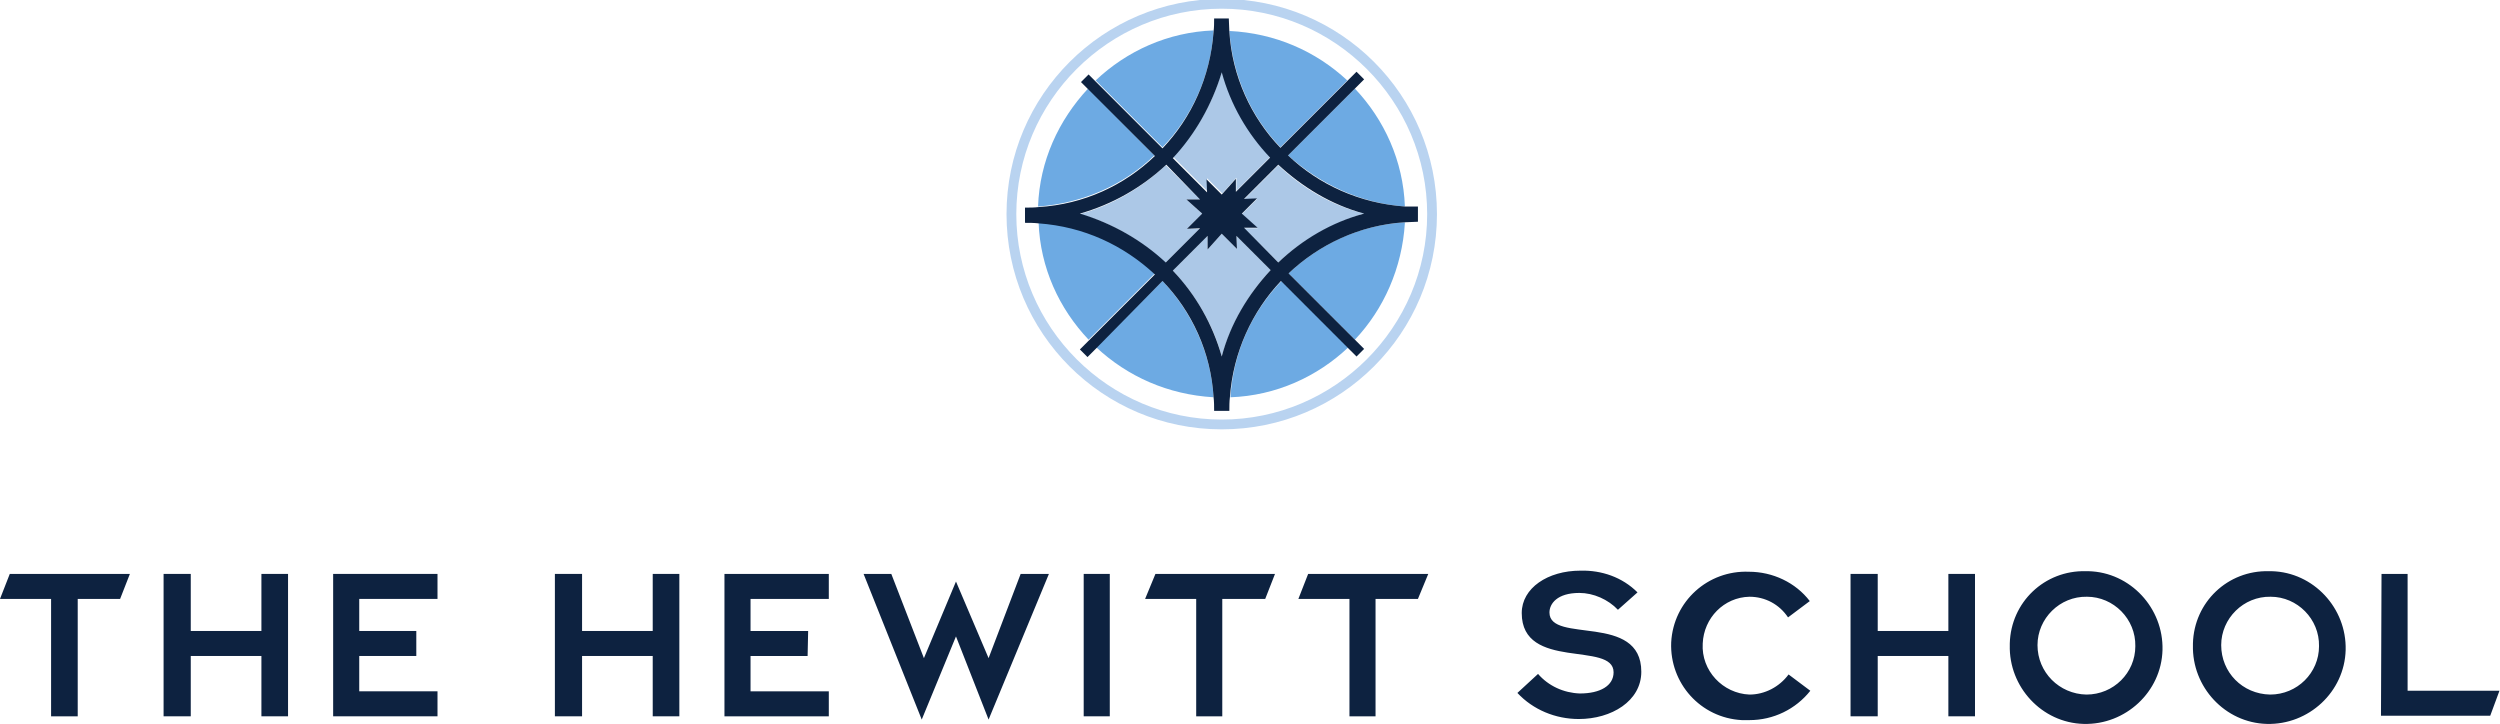 <?xml version="1.0" encoding="utf-8"?>
<!-- Generator: Adobe Illustrator 28.2.0, SVG Export Plug-In . SVG Version: 6.00 Build 0)  -->
<svg version="1.1" id="Layer_1" xmlns="http://www.w3.org/2000/svg" xmlns:xlink="http://www.w3.org/1999/xlink" x="0px" y="0px"
	 viewBox="0 0 460 133.2" style="enable-background:new 0 0 460 133.2;" xml:space="preserve">
<style type="text/css">
	.st0{fill:none;}
	.st1{fill:#B9D3F0;}
	.st2{fill:#6DAAE3;}
	.st3{fill:#ACC8E7;}
	.st4{fill:#0D2240;}
</style>
<g>
	<g>
		<path class="st0" d="M223.3,5.7C223.3,5.6,223.3,5.6,223.3,5.7c-8.4,0.3-16,3.8-21.7,9.2l0,0C207.3,9.4,214.9,6,223.3,5.7z"/>
		<path class="st0" d="M247.9,14.8L247.9,14.8c-5.8-5.4-13.3-8.9-21.7-9.2l0,0C234.6,6,242.2,9.4,247.9,14.8z"/>
		<path class="st0" d="M258.5,38L258.5,38c-0.3-8.4-3.8-16.1-9.2-21.7l0,0C254.7,21.9,258.2,29.5,258.5,38z"/>
		<path class="st0" d="M200.2,16.3L200.2,16.3c-5.4,5.8-8.9,13.3-9.2,21.7l0,0C191.5,29.6,194.8,21.9,200.2,16.3z"/>
		<path class="st0" d="M258.5,41L258.5,41L258.5,41z"/>
		<path class="st0" d="M224.8,1.5c-20.8,0-37.8,17-37.8,37.8s17,37.8,37.8,37.8s37.8-17,37.8-37.8S245.6,1.5,224.8,1.5z M249.3,62.5
			l1.7,1.7l-1.4,1.4l-1.7-1.7c-5.8,5.4-13.3,8.9-21.7,9.2c-0.1,0.8-0.1,1.7-0.1,2.5h-1.3l0,0l0,0h-1.4c0-0.8,0-1.7-0.1-2.5
			c-8.4-0.3-16-3.8-21.6-9.2l-1.6,1.6l-1.4-1.4l1.6-1.6c-5.4-5.8-8.7-13.2-9.2-21.6c-0.8-0.1-1.6-0.1-2.5-0.1v-1.4l0,0l0,0V38
			c0.8,0,1.6,0,2.5-0.1c0.3-8.4,3.8-16,9.1-21.7l-1.3-1.3l1.4-1.4l1.3,1.3c5.8-5.4,13.3-8.9,21.7-9.2c0-0.8,0.1-1.6,0.1-2.4h1.4l0,0
			l0,0h1.4c0,0.8,0,1.6,0.1,2.4c8.4,0.3,16,3.8,21.7,9.2l1.7-1.7l1.4,1.4l-1.7,1.7c5.4,5.8,8.9,13.3,9.2,21.7c0.8,0,1.6,0.1,2.4,0.1
			v2.8c-0.8,0-1.6,0-2.4,0.1V41l0,0C258.1,49.3,254.7,56.8,249.3,62.5z"/>
		<path class="st1" d="M224.8-0.2c-21.8,0-39.6,17.7-39.6,39.6s17.7,39.6,39.6,39.6s39.6-17.7,39.6-39.6S246.7-0.2,224.8-0.2z
			 M224.8,77.2c-20.8,0-37.8-17-37.8-37.8s17-37.8,37.8-37.8s37.8,17,37.8,37.8S245.6,77.2,224.8,77.2z"/>
		<g>
			<path class="st2" d="M213.9,51.7l-12.2,12.2l0,0c5.8,5.4,13.2,8.7,21.6,9.2l0,0C222.8,64.8,219.2,57.3,213.9,51.7z"/>
			<path class="st2" d="M235.8,51.7c-5.4,5.6-8.9,13.1-9.4,21.4l0,0c8.4-0.3,16-3.8,21.7-9.2l0,0L235.8,51.7z"/>
			<path class="st2" d="M247.9,14.8c-5.8-5.4-13.3-8.7-21.7-9.1c0.6,8.3,4,15.8,9.4,21.4L247.9,14.8z"/>
			<path class="st2" d="M258.5,38c-0.3-8.4-3.8-16-9.2-21.7L237,28.6C242.8,33.8,250.2,37.4,258.5,38z"/>
			<path class="st2" d="M237.1,50.3l12.2,12.2l0,0c5.3-5.6,8.7-13.2,9.2-21.5l0,0v-0.1l0,0C250.2,41.4,242.8,44.9,237.1,50.3z"/>
			<path class="st2" d="M213.9,27.1c5.4-5.6,8.9-13.2,9.4-21.5c-8.4,0.3-16,3.8-21.7,9.2L213.9,27.1z"/>
			<path class="st2" d="M200.2,16.3c-5.4,5.8-8.9,13.3-9.2,21.7c8.3-0.6,15.8-4,21.4-9.4L200.2,16.3z"/>
			<path class="st2" d="M191.1,40.9L191.1,40.9c0.3,8.4,3.8,15.9,9.2,21.6l0,0l12.2-12.2C206.8,44.9,199.3,41.4,191.1,40.9z"/>
		</g>
		<g>
			<path class="st3" d="M188.6,39.4L188.6,39.4L188.6,39.4L188.6,39.4z"/>
			<path class="st3" d="M222.1,32.8l2.8,2.8l2.6-2.9v2.4l6.3-6.3c-4.1-4.4-7.2-9.8-9-15.8c-1.6,6-4.8,11.4-9,15.8l6.3,6.3
				L222.1,32.8z"/>
			<path class="st3" d="M227.6,45.8l-2.8-2.8l-2.6,2.9v-2.5l-6.4,6.4c4.1,4.4,7.4,9.8,9,15.8c1.7-6,4.8-11.4,9-15.9l-6.3-6.3
				L227.6,45.8z"/>
			<path class="st3" d="M235.2,30.4l-6.3,6.3l2.4-0.1l-2.8,2.8l2.9,2.6h-2.5l6.3,6.3c4.4-4.1,9.8-7.2,15.8-9
				C244.9,37.8,239.5,34.5,235.2,30.4z"/>
			<path class="st3" d="M218.4,42.1l2.8-2.8l-2.9-2.6h2.5l-6.3-6.3c-4.4,4.1-9.8,7.4-15.9,9c6,1.6,11.4,4.8,15.8,9l6.3-6.3
				L218.4,42.1z"/>
		</g>
		<path class="st4" d="M258.5,38L258.5,38c-8.3-0.6-15.8-4-21.5-9.4l12.3-12.3l0,0l1.7-1.7l-1.4-1.4l-1.7,1.7l0,0l-12.3,12.3
			c-5.4-5.6-8.9-13.2-9.4-21.4l0,0c0-0.8-0.1-1.6-0.1-2.4h-1.3h-1.4c0,0.8,0,1.6-0.1,2.4l0,0c-0.6,8.3-4,15.8-9.4,21.5L201.6,15l0,0
			l-1.3-1.3l-1.4,1.4l1.3,1.3l0,0l12.3,12.3c-5.6,5.4-13.1,8.9-21.4,9.4l0,0c-0.8,0.1-1.6,0.1-2.5,0.1v1.4l0,0V41
			c0.8,0,1.6,0,2.5,0.1l0,0c8.3,0.6,15.6,4,21.4,9.4l-12.2,12.2l0,0l-1.6,1.6l1.4,1.4l1.6-1.6l0,0l12.2-12.4
			c5.4,5.6,8.9,13.1,9.4,21.4l0,0c0.1,0.8,0.1,1.7,0.1,2.5h1.4h1.4c0-0.8,0-1.7,0.1-2.5l0,0c0.6-8.3,4.1-15.8,9.4-21.4l12.2,12.2
			l0,0l1.7,1.7l1.4-1.4l-1.7-1.7l0,0l-12.2-12.2c5.6-5.3,13.1-8.9,21.4-9.4l0,0c0.8,0,1.6-0.1,2.4-0.1V38
			C260.1,38,259.3,38,258.5,38z M224.8,65.6c-1.7-6-4.8-11.4-9-15.8l6.4-6.4v2.5l2.6-2.9l2.8,2.8l-0.1-2.4l6.3,6.3
			C229.7,54.1,226.4,59.5,224.8,65.6z M233.7,29l-6.3,6.3v-2.4l-2.6,2.9l-2.8-2.8l0.1,2.4l-6.3-6.3c4.1-4.4,7.2-9.8,9-15.8
			C226.4,19.2,229.5,24.6,233.7,29z M220.8,36.7h-2.5l2.9,2.6l-2.8,2.8l2.4-0.1l-6.3,6.3c-4.4-4.1-9.8-7.2-15.8-9
			c6-1.7,11.4-4.8,15.9-9L220.8,36.7z M228.9,41.9h2.5l-2.9-2.6l2.8-2.8l-2.4,0.1l6.3-6.3c4.4,4.1,9.8,7.4,15.8,9
			c-6,1.6-11.4,4.8-15.8,9L228.9,41.9z"/>
	</g>
	<g>
		<polygon class="st4" points="187.8,105.6 181.9,121.1 175.9,107 170,121.1 164,105.6 158.9,105.6 169.6,132.4 175.9,117.1 
			181.9,132.4 193,105.6 		"/>
		<rect x="199.4" y="105.6" class="st4" width="4.8" height="26.2"/>
		<polygon class="st4" points="240.7,105.6 238.9,110.2 248.3,110.2 248.3,131.8 253.1,131.8 253.1,110.2 260.9,110.2 262.8,105.6 
					"/>
		<polygon class="st4" points="133.3,105.6 133.3,131.8 152.5,131.8 152.5,127.2 138.1,127.2 138.1,120.7 148.6,120.7 148.7,116.1 
			138.1,116.1 138.1,110.2 152.5,110.2 152.5,105.6 		"/>
		<polygon class="st4" points="61.3,105.6 61.3,131.8 80.5,131.8 80.5,127.2 66.1,127.2 66.1,120.7 76.6,120.7 76.6,116.1 
			66.1,116.1 66.1,110.2 80.5,110.2 80.5,105.6 		"/>
		<polygon class="st4" points="120.1,105.6 120.1,116.1 107.1,116.1 107.1,105.6 102.1,105.6 102.1,131.8 107.1,131.8 107.1,120.7 
			120.1,120.7 120.1,131.8 125,131.8 125,105.6 		"/>
		<polygon class="st4" points="48.1,105.6 48.1,116.1 35.1,116.1 35.1,105.6 30.1,105.6 30.1,131.8 35.1,131.8 35.1,120.7 
			48.1,120.7 48.1,131.8 53,131.8 53,105.6 		"/>
		<polygon class="st4" points="358.5,105.6 358.5,116.1 345.5,116.1 345.5,105.6 340.5,105.6 340.5,131.8 345.5,131.8 345.5,120.7 
			358.5,120.7 358.5,131.8 363.4,131.8 363.4,105.6 		"/>
		<polygon class="st4" points="212.6,105.6 210.7,110.2 220.1,110.2 220.1,131.8 224.9,131.8 224.9,110.2 232.8,110.2 234.6,105.6 
					"/>
		<polygon class="st4" points="1.8,105.6 0,110.2 9.4,110.2 9.4,131.8 14.3,131.8 14.3,110.2 22.1,110.2 23.9,105.6 		"/>
		<path class="st4" d="M438.1,131.7h20.1l1.7-4.6h-16.9v-21.5h-4.8L438.1,131.7z M408.7,118.7c0-4.9,4.1-9,9.1-8.9
			c4.9,0,9,4.1,8.9,9.1c0,4.9-4,8.9-9,8.9C412.6,127.7,408.7,123.7,408.7,118.7 M403.5,118.7c-0.2,7.7,5.9,14.3,13.6,14.5
			c7.7,0.2,14.3-5.9,14.5-13.6c0.2-7.7-5.9-14.3-13.6-14.5h-0.5c-7.6-0.2-13.8,5.7-14,13.3l0,0C403.5,118.5,403.5,118.6,403.5,118.7
			 M374.9,118.7c0-4.9,4.1-9,9.1-8.9c4.9,0,9,4.1,8.9,9.1c0,4.9-4,8.9-9,8.9C378.9,127.7,374.9,123.7,374.9,118.7 M369.8,118.7
			c-0.2,7.7,5.9,14.3,13.6,14.5c7.7,0.2,14.3-5.9,14.5-13.6s-5.9-14.3-13.6-14.5h-0.5c-7.6-0.2-13.8,5.7-14,13.3l0,0
			C369.8,118.5,369.8,118.6,369.8,118.7 M329.1,124.1c-1.7,2.3-4.4,3.7-7.2,3.7c-4.9-0.2-8.9-4.4-8.6-9.4c0.2-4.7,3.9-8.5,8.6-8.6
			c2.9,0,5.5,1.4,7.1,3.8l4-3c-2.6-3.4-6.8-5.4-11.2-5.4c-7.5-0.3-13.9,5.4-14.3,13c-0.3,7.5,5.4,13.9,13,14.3c0,0,0,0,0.1,0
			c0.5,0,0.8,0,1.3,0c4.4,0,8.5-2,11.2-5.4L329.1,124.1z M279.2,127.5c2.9,3.1,7,4.8,11.3,4.8c6,0,11.5-3.3,11.5-8.7
			c0-10.9-16.9-5.1-16.9-10.9c0-1.6,1.4-3.6,5.5-3.6c2.6,0,5.3,1.2,7.1,3.1l3.6-3.2c-2.8-2.8-6.6-4.1-10.5-4c-6,0-10.8,3.2-10.8,7.8
			c0,10.7,16.9,5.1,16.9,10.9c0,2.5-2.5,3.9-6.2,3.9c-3-0.1-5.8-1.4-7.7-3.6L279.2,127.5z"/>
	</g>
</g>
</svg>
